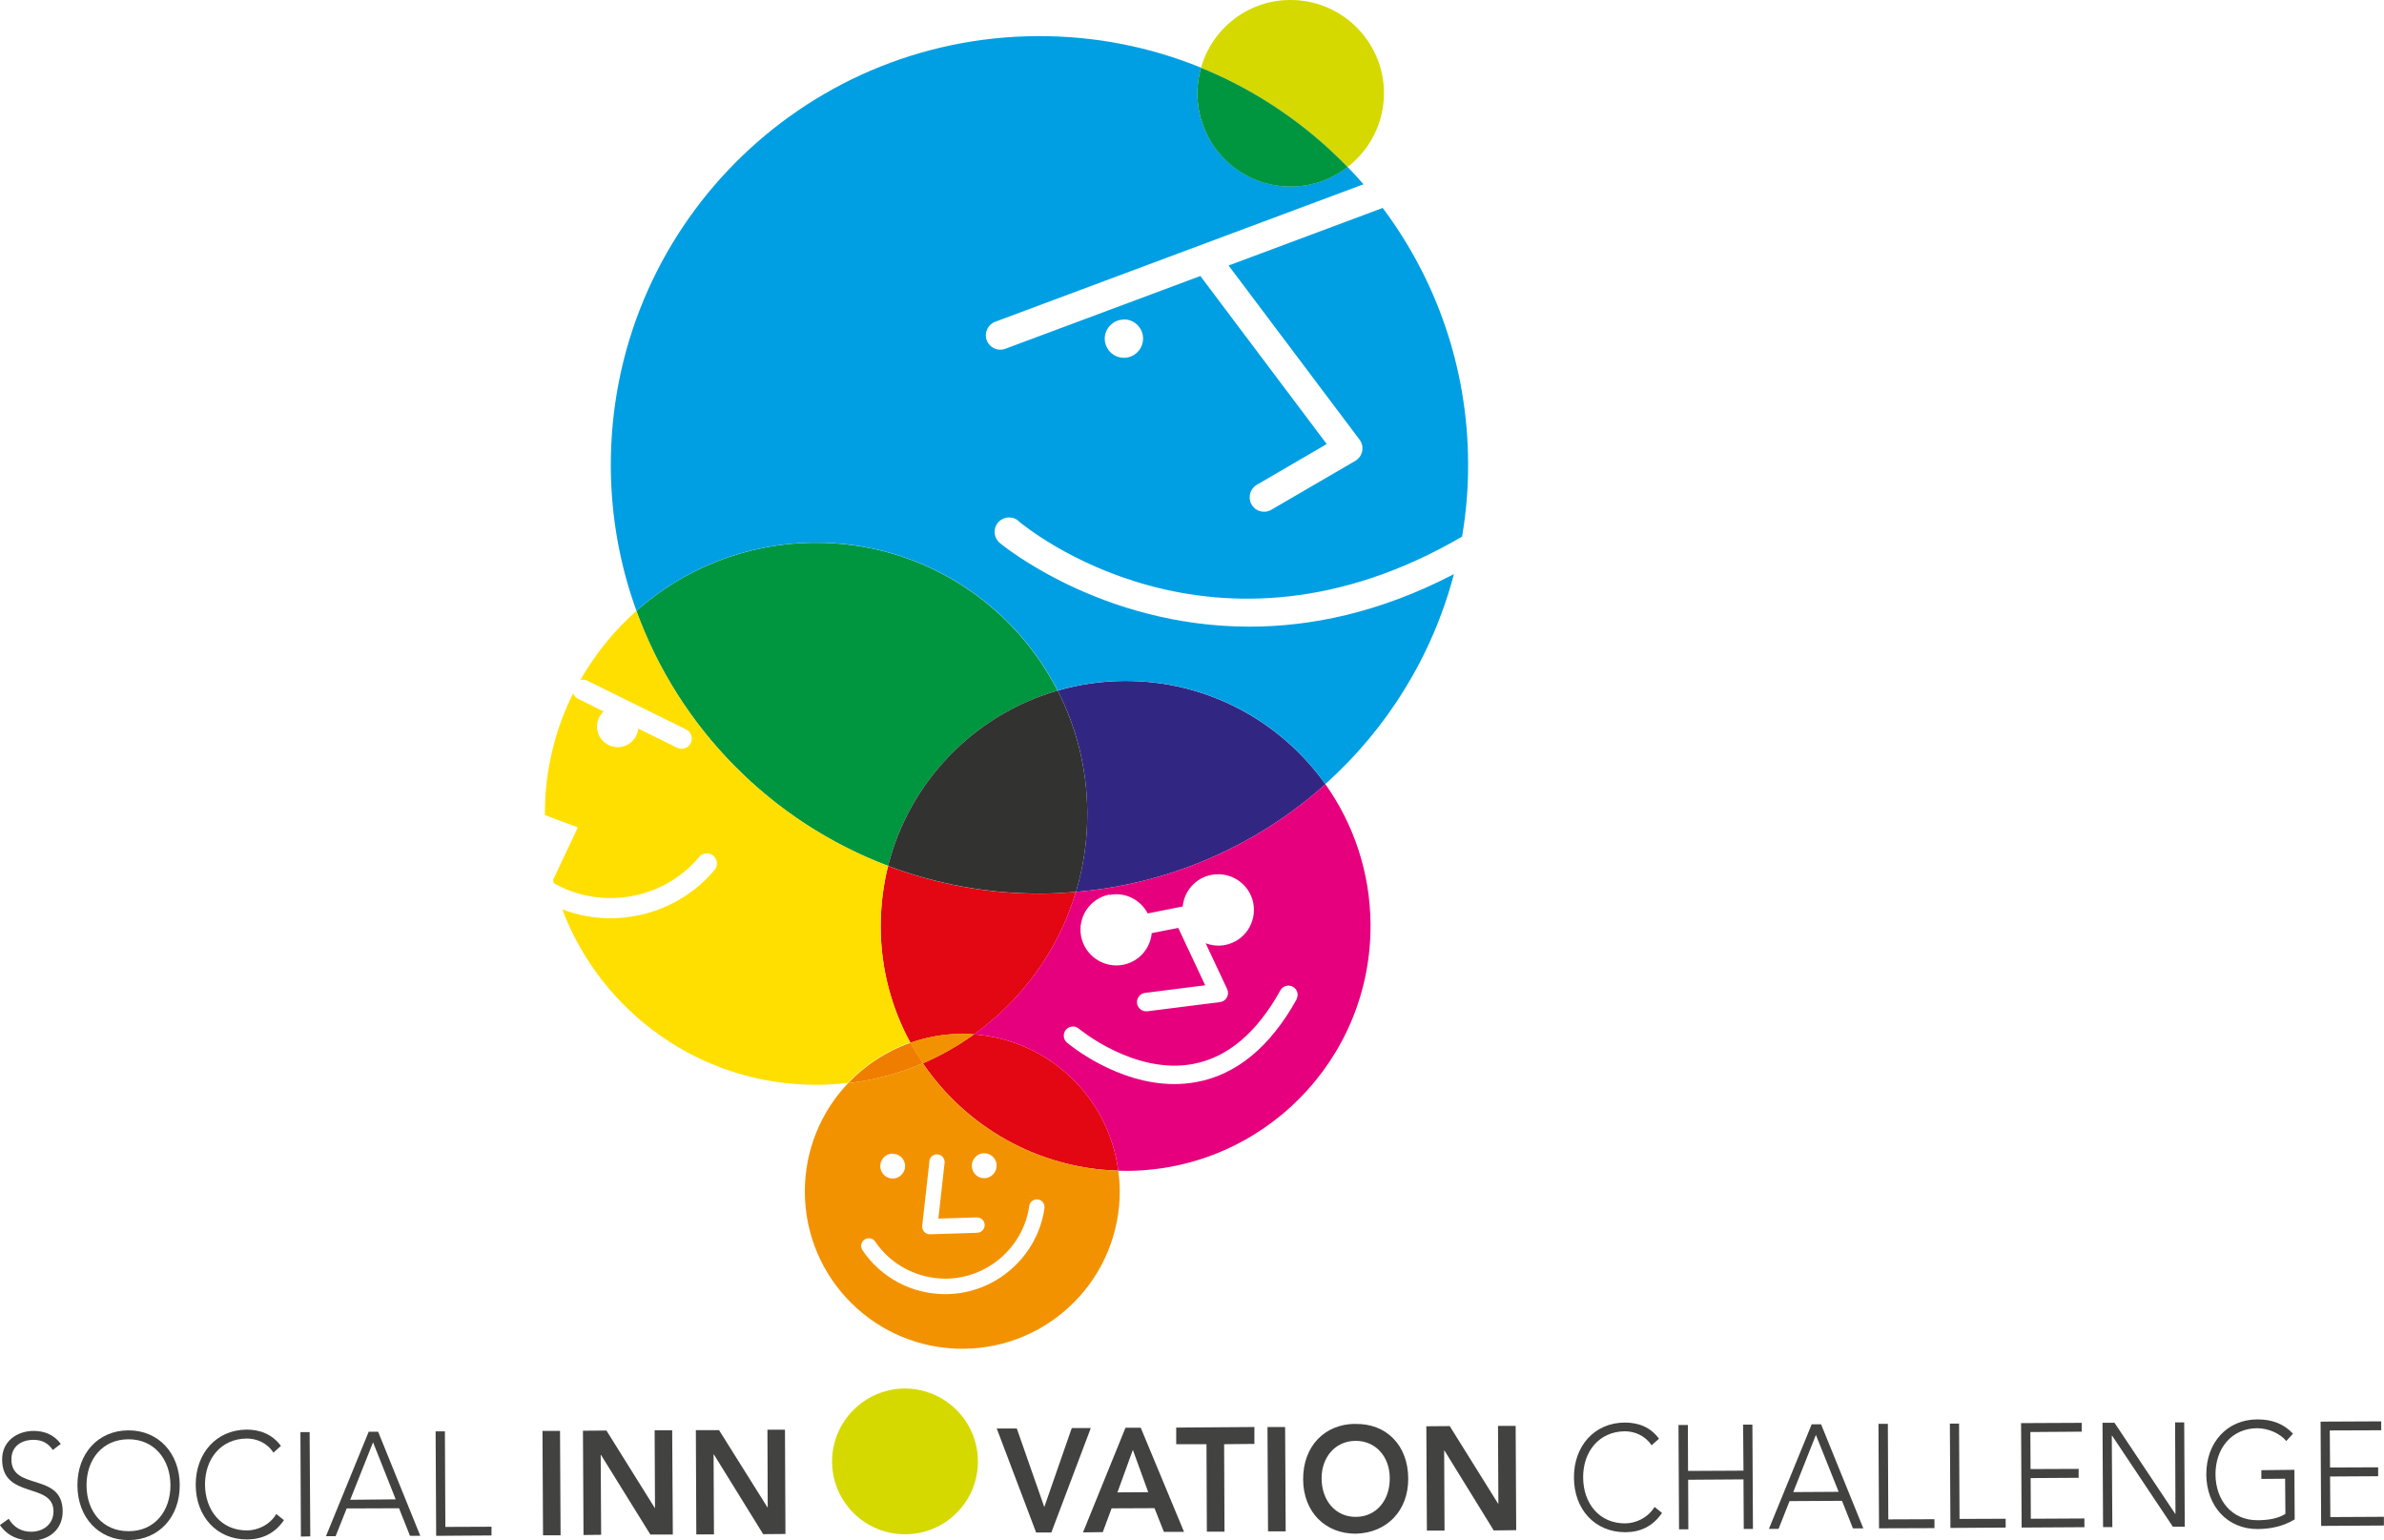 <svg xmlns="http://www.w3.org/2000/svg" viewBox="0 0 256.78 165.93"><defs><style>.cls-1{fill:#312783;}.cls-2{fill:#ef7d00;}.cls-2,.cls-3,.cls-4,.cls-5,.cls-6,.cls-7{mix-blend-mode:multiply;}.cls-8{fill:#424241;}.cls-9{isolation:isolate;}.cls-10{fill:#e30613;}.cls-3{fill:#009640;}.cls-11{fill:#323230;}.cls-4,.cls-12{fill:#d5d900;}.cls-5{fill:#f39200;}.cls-13{fill:none;}.cls-6{fill:#ffdf00;}.cls-14{fill:#e6007e;}.cls-7{fill:#009fe3;}</style></defs><g class="cls-9"><g id="Layer_2"><g id="Layer_1-2"><g><g><path class="cls-8" d="M.94,163.59c.53,.93,1.39,1.41,2.44,1.4,1.34-.01,2.4-.87,2.38-2.22-.02-3.14-5.5-1.27-5.53-5.54-.02-2,1.62-3.1,3.4-3.1,1.16,0,2.19,.41,2.92,1.4l-.86,.65c-.5-.73-1.17-1.09-2.08-1.09-1.29,0-2.4,.7-2.38,2.12,0,3.4,5.49,1.35,5.52,5.55,.02,2.05-1.56,3.16-3.29,3.18-1.4,.01-2.63-.46-3.47-1.67l.94-.67Z"></path><path class="cls-8" d="M13.81,154.07c3.25-.02,5.53,2.45,5.55,5.88,.02,3.43-2.23,5.92-5.48,5.94-3.26,.02-5.53-2.45-5.54-5.89-.02-3.43,2.23-5.92,5.48-5.93Zm.06,10.86c2.79,0,4.5-2.17,4.49-4.97-.02-2.79-1.77-4.95-4.55-4.93-2.78,.02-4.5,2.17-4.49,4.97,.01,2.81,1.75,4.95,4.54,4.93Z"></path><path class="cls-8" d="M30.57,163.76c-1,1.46-2.39,2.05-3.95,2.06-3.25,.02-5.53-2.45-5.54-5.89,0-3.42,2.24-5.92,5.49-5.94,1.45,0,2.74,.5,3.69,1.75l-.81,.73c-.67-1.05-1.81-1.52-2.86-1.52-2.79,.02-4.51,2.17-4.51,4.97,.03,2.8,1.77,4.95,4.55,4.93,1.06-.01,2.39-.54,3.13-1.77l.82,.66Z"></path><path class="cls-8" d="M32.37,154.26h.98l.07,11.23-1.01,.02-.05-11.25Z"></path><path class="cls-8" d="M39.7,154.22h1.03l4.54,11.21h-1.11l-1.18-2.97-5.64,.02-1.19,2.99h-1.04l4.6-11.25Zm.48,1.14l-2.46,6.19,4.9-.05-2.44-6.15Z"></path><path class="cls-8" d="M46.92,154.18h1l.05,10.29,4.97-.02v.94l-5.96,.04-.06-11.24Z"></path><path class="cls-8" d="M58.43,154.13h1.89l.06,11.24h-1.89l-.06-11.24Z"></path><path class="cls-8" d="M62.8,154.11l2.52-.02,5.2,8.33,.03,.03h-.03l.03-.03-.04-8.36h1.89l.07,11.23h-2.42l-5.32-8.58h-.03l.05,8.61-1.9,.02-.06-11.23Z"></path><path class="cls-8" d="M74.94,154.05h2.51l5.21,8.31,.04,.02h-.03l.02-.02-.03-8.36h1.89l.05,11.23-2.4,.02-5.31-8.59h-.03l.04,8.62h-1.9l-.05-11.22Z"></path><path class="cls-8" d="M107.35,153.87h2.17l2.96,8.46,2.96-8.51h2.05l-4.25,11.25h-1.64l-4.24-11.2Z"></path><path class="cls-8" d="M121.24,153.79h1.63l4.66,11.21h-2.17l-1.01-2.55-4.62,.02-.95,2.56-2.13,.03,4.58-11.28Zm2.44,6.95l-1.66-4.57-1.66,4.58,3.32-.02Z"></path><path class="cls-8" d="M129.96,155.56h-3.27v-1.79l8.42-.06v1.82l-3.26,.03,.04,9.42h-1.9l-.04-9.42Z"></path><path class="cls-8" d="M136.52,153.71h1.9l.06,11.24h-1.9l-.06-11.24Z"></path><path class="cls-8" d="M145.97,153.38c3.33-.07,5.69,2.27,5.71,5.87,.02,3.5-2.32,5.87-5.65,5.95-3.28,.01-5.64-2.32-5.67-5.83-.02-3.6,2.32-5.97,5.6-6Zm.07,10.01c2.21-.01,3.68-1.8,3.65-4.19,0-2.25-1.48-4.01-3.69-4-2.21,.02-3.66,1.79-3.65,4.05,.01,2.38,1.5,4.15,3.68,4.14Z"></path><path class="cls-8" d="M153.63,153.63l2.52-.02,5.2,8.34,.04,.02h-.04l.04-.02-.04-8.36h1.9l.06,11.23-2.42,.03-5.31-8.61h-.03l.04,8.63h-1.9l-.06-11.24Z"></path><path class="cls-8" d="M179.01,162.97c-1,1.47-2.37,2.07-3.95,2.07-3.25,.01-5.52-2.44-5.53-5.87-.02-3.43,2.22-5.93,5.48-5.94,1.44,0,2.75,.47,3.68,1.74l-.8,.71c-.69-1.04-1.81-1.51-2.88-1.51-2.79,.03-4.51,2.19-4.49,4.99,.02,2.79,1.75,4.95,4.54,4.93,1.08-.01,2.4-.55,3.15-1.77l.8,.64Z"></path><path class="cls-8" d="M180.8,153.49h1l.02,4.95,5.97-.03-.04-4.96h1l.06,11.24h-.99l-.03-5.34-5.96,.04,.02,5.34h-1l-.06-11.24Z"></path><path class="cls-8" d="M195.13,153.42h1.02l4.55,11.21h-1.12l-1.18-2.97-5.65,.03-1.18,2.99h-1.04l4.6-11.25Zm.46,1.14l-2.44,6.16,4.89-.03-2.45-6.13Z"></path><path class="cls-8" d="M202.34,153.37h1l.05,10.29,4.97-.02v.96l-5.97,.02-.06-11.24Z"></path><path class="cls-8" d="M210.02,153.34h.99l.05,10.27,4.97-.02v.95l-5.95,.04-.06-11.24Z"></path><path class="cls-8" d="M217.7,153.29l6.52-.03v.95l-5.53,.04,.02,3.99,5.18-.02v.96l-5.17,.03,.02,4.38,5.77-.03v.94l-6.76,.04-.06-11.24Z"></path><path class="cls-8" d="M226.47,153.25h1.28l6.54,9.81h.03l-.04-9.85h.98l.06,11.24h-1.28l-6.54-9.8h-.04l.06,9.84h-1l-.06-11.24Z"></path><path class="cls-8" d="M247.16,163.66c-1.24,.75-2.59,1.03-3.98,1.04-3.25,.02-5.52-2.45-5.54-5.88-.01-3.43,2.23-5.92,5.49-5.93,1.58-.01,2.87,.48,3.85,1.54l-.73,.79c-.65-.82-1.96-1.38-3.12-1.38-2.78,.01-4.51,2.19-4.5,4.98,.02,2.8,1.77,4.95,4.55,4.93,1.15-.01,2.16-.17,2.98-.68l-.03-3.79-2.56,.02v-.94l3.56-.04,.03,5.34Z"></path><path class="cls-8" d="M249.95,153.13l6.53-.03v.96l-5.54,.02,.03,3.99,5.18-.02v.96l-5.18,.03,.03,4.37,5.77-.03v.94l-6.76,.04-.06-11.24Z"></path></g><g><path class="cls-1" d="M121.11,73.35c-2.5,.01-4.91,.38-7.19,1.04,2.02,3.94,3.17,8.4,3.19,13.13,.02,2.97-.41,5.84-1.22,8.55,10.29-.87,19.61-5.1,26.87-11.6-4.81-6.76-12.71-11.16-21.64-11.12Z"></path><path class="cls-10" d="M95.66,93.27c-.53,2.11-.81,4.33-.8,6.61,.02,4.51,1.18,8.75,3.2,12.45,1.73-.6,3.58-.95,5.51-.96,.45,0,.89,.03,1.32,.06,5.19-3.72,9.12-9.09,10.99-15.35-1.21,.1-2.44,.17-3.68,.18-5.83,.03-11.4-1.04-16.55-2.98Z"></path><path class="cls-3" d="M95.66,93.27c2.29-9.08,9.29-16.29,18.25-18.88-4.86-9.5-14.76-15.99-26.17-15.93-7.37,.04-14.08,2.81-19.2,7.34,4.59,12.65,14.55,22.72,27.11,27.47Z"></path><path class="cls-11" d="M113.91,74.39c-8.97,2.59-15.96,9.8-18.25,18.88,5.14,1.94,10.72,3.01,16.55,2.98,1.24,0,2.46-.08,3.68-.18,.81-2.71,1.24-5.58,1.22-8.55-.02-4.73-1.18-9.19-3.19-13.13Z"></path><path class="cls-10" d="M104.89,111.42c-1.7,1.22-3.54,2.27-5.49,3.11,4.61,6.79,12.3,11.31,21.05,11.57-1.03-7.93-7.52-14.1-15.56-14.68Z"></path><path class="cls-2" d="M98.06,112.33c-2.58,.9-4.87,2.41-6.71,4.35,2.83-.33,5.54-1.07,8.06-2.15-.48-.71-.93-1.44-1.34-2.2Z"></path><path class="cls-14" d="M98.06,112.33c.41,.76,.86,1.49,1.34,2.2,1.95-.84,3.79-1.88,5.49-3.11-.44-.03-.88-.06-1.32-.06-1.93,.01-3.78,.36-5.51,.96Z"></path><path class="cls-6" d="M98.06,112.33c.41,.76,.86,1.49,1.34,2.2,1.95-.84,3.79-1.88,5.49-3.11-.44-.03-.88-.06-1.32-.06-1.93,.01-3.78,.36-5.51,.96Z"></path><path class="cls-5" d="M98.06,112.33c.41,.76,.86,1.49,1.34,2.2,1.95-.84,3.79-1.88,5.49-3.11-.44-.03-.88-.06-1.32-.06-1.93,.01-3.78,.36-5.51,.96Z"></path><path class="cls-13" d="M121.08,38.53c1.14,0,2.05-.94,2.05-2.08,0-1.13-.93-2.06-2.07-2.05-1.13,.01-2.05,.94-2.05,2.07,.02,1.15,.94,2.05,2.08,2.05Z"></path><path class="cls-4" d="M149.07,9.99C149.03,4.45,144.51-.03,138.96,0c-4.57,.01-8.41,3.1-9.6,7.3,5.99,2.44,11.36,6.11,15.79,10.69,2.39-1.85,3.93-4.75,3.92-8Z"></path><path class="cls-7" d="M109.68,56.11c.86,.73,21,17.33,47.8,1.69,.44-2.59,.67-5.25,.65-7.97-.05-10.29-3.47-19.78-9.2-27.43l-16.6,6.2,14.11,18.76c.27,.36,.37,.81,.28,1.24-.09,.44-.36,.81-.74,1.04l-9.05,5.27c-.25,.14-.51,.21-.78,.21-.54,0-1.06-.28-1.34-.77-.43-.74-.18-1.69,.56-2.13l7.53-4.39-13.61-18.1-21.01,7.84c-.18,.07-.36,.1-.54,.1-.63,0-1.22-.39-1.46-1.01-.3-.8,.11-1.7,.91-2l39.67-14.81c-.55-.64-1.12-1.26-1.71-1.87-1.69,1.31-3.79,2.1-6.09,2.11-5.54,.03-10.06-4.46-10.09-9.99,0-.97,.14-1.91,.39-2.81-5.44-2.22-11.39-3.43-17.63-3.4-25.5,.13-46.06,20.9-45.94,46.41,.03,5.44,1,10.65,2.76,15.49,5.12-4.53,11.83-7.3,19.2-7.34,11.4-.06,21.31,6.42,26.17,15.93,2.29-.66,4.7-1.03,7.19-1.04,8.93-.04,16.84,4.35,21.64,11.12,6.63-5.94,11.52-13.76,13.85-22.62-8,4.17-15.46,5.66-22.01,5.66-16.07,0-26.77-8.9-26.92-9.03-.65-.56-.73-1.54-.17-2.19,.56-.65,1.54-.73,2.19-.18Zm11.37-21.7c1.14-.02,2.07,.92,2.07,2.05,0,1.14-.91,2.07-2.05,2.08-1.14,0-2.06-.9-2.08-2.05,0-1.13,.92-2.06,2.05-2.07Z"></path><path class="cls-3" d="M139.06,20.1c2.3-.01,4.4-.8,6.09-2.11-4.43-4.58-9.8-8.25-15.79-10.69-.25,.89-.39,1.83-.39,2.81,.03,5.54,4.55,10.02,10.09,9.99Z"></path><path class="cls-14" d="M142.75,84.47c-7.25,6.5-16.58,10.74-26.87,11.6-1.87,6.26-5.8,11.63-10.99,15.35,8.04,.58,14.52,6.75,15.56,14.68,.31,0,.62,.02,.94,.02,14.56-.08,26.31-11.95,26.23-26.52-.03-5.64-1.83-10.86-4.87-15.14Zm-23.26,11.93c1.71-.35,3.36,.52,4.13,1.99l3.77-.75c.16-1.65,1.36-3.06,3.07-3.4,2.09-.41,4.12,.95,4.53,3.02,.4,2.11-.94,4.12-3.04,4.53-.73,.14-1.44,.05-2.09-.19l2.32,4.94c.13,.29,.12,.62-.03,.9-.15,.28-.43,.46-.74,.5l-7.83,.99s-.08,0-.13,0c-.49,0-.92-.37-.98-.87-.07-.54,.32-1.04,.86-1.11l6.48-.82-2.9-6.18-2.86,.56c-.15,1.65-1.36,3.07-3.07,3.41-2.09,.4-4.12-.96-4.53-3.05-.41-2.08,.95-4.1,3.03-4.51Zm20.17,11.24c-2.85,5.13-6.5,8.14-10.83,8.92-.79,.14-1.57,.21-2.34,.21-6.22,0-11.32-4.26-11.56-4.46-.42-.35-.47-.98-.12-1.39,.35-.42,.98-.47,1.39-.12,.06,.05,5.98,4.97,12.27,3.81,3.72-.68,6.9-3.35,9.44-7.94,.27-.48,.87-.65,1.35-.38,.48,.27,.65,.87,.38,1.35Z"></path><path class="cls-5" d="M120.45,126.1c-8.75-.26-16.44-4.78-21.05-11.57-2.52,1.08-5.23,1.81-8.06,2.15-2.9,3.06-4.67,7.19-4.65,11.73,.04,9.38,7.69,16.92,17.05,16.87,9.38-.05,16.91-7.68,16.87-17.04,0-.73-.07-1.43-.16-2.13Zm-14.45-1.88c.75,0,1.35,.59,1.35,1.33,0,.74-.6,1.35-1.33,1.36-.75,.01-1.34-.6-1.35-1.34,.01-.74,.59-1.35,1.33-1.35Zm-5.91,.86c.05-.46,.46-.79,.92-.73,.46,.05,.78,.46,.73,.92l-.67,5.99,4.13-.13c.48,0,.84,.34,.86,.8,.01,.46-.34,.84-.8,.86l-5.08,.16h-.03c-.23,0-.45-.1-.61-.27-.16-.18-.24-.42-.21-.66l.78-6.94Zm-3.95-.81c.75,0,1.34,.59,1.35,1.32,0,.74-.59,1.35-1.33,1.36-.74,0-1.35-.61-1.35-1.34s.59-1.35,1.33-1.35Zm5.74,15.13s-.04,0-.06,0c-3.59,0-6.92-1.76-8.92-4.73-.26-.38-.16-.9,.22-1.15,.38-.25,.9-.16,1.15,.22,1.7,2.52,4.55,3.99,7.59,3.99,4.5-.02,8.37-3.38,9-7.83,.06-.45,.49-.77,.94-.7,.45,.06,.77,.48,.7,.94-.75,5.26-5.32,9.24-10.63,9.26Z"></path><path class="cls-6" d="M94.86,99.88c-.01-2.28,.27-4.5,.8-6.61-12.56-4.75-22.52-14.81-27.11-27.47-2.4,2.12-4.44,4.64-6.04,7.44,.24-.05,.49-.05,.73,.07l10.66,5.26c.54,.27,.77,.93,.5,1.47-.19,.39-.58,.61-.99,.61-.16,0-.33-.04-.49-.11l-4.17-2.06c-.12,1.12-1.05,1.99-2.21,2-1.23,0-2.23-.99-2.24-2.22,0-.64,.27-1.21,.71-1.63l-2.75-1.36c-.26-.13-.43-.34-.53-.59-1.97,3.95-3.07,8.41-3.04,13.12h0l3.55,1.32-2.67,5.66c.03,.12,.05,.23,.08,.35,5.16,2.93,11.82,1.76,15.65-2.82,.39-.46,1.07-.52,1.53-.14,.46,.39,.52,1.07,.14,1.53-2.84,3.4-7.02,5.21-11.24,5.21-1.75,0-3.5-.32-5.17-.96,4.19,11.09,14.93,18.96,27.48,18.9,1.12,0,2.21-.08,3.3-.21,1.84-1.94,4.13-3.45,6.71-4.35-2.02-3.7-3.17-7.94-3.2-12.45Z"></path></g><path class="cls-12" d="M105.33,157.38c.03,4.33-3.48,7.87-7.81,7.88-4.33,.03-7.87-3.46-7.9-7.81-.01-4.32,3.48-7.85,7.81-7.89,4.34,0,7.87,3.48,7.9,7.82Z"></path></g></g></g></g></svg>